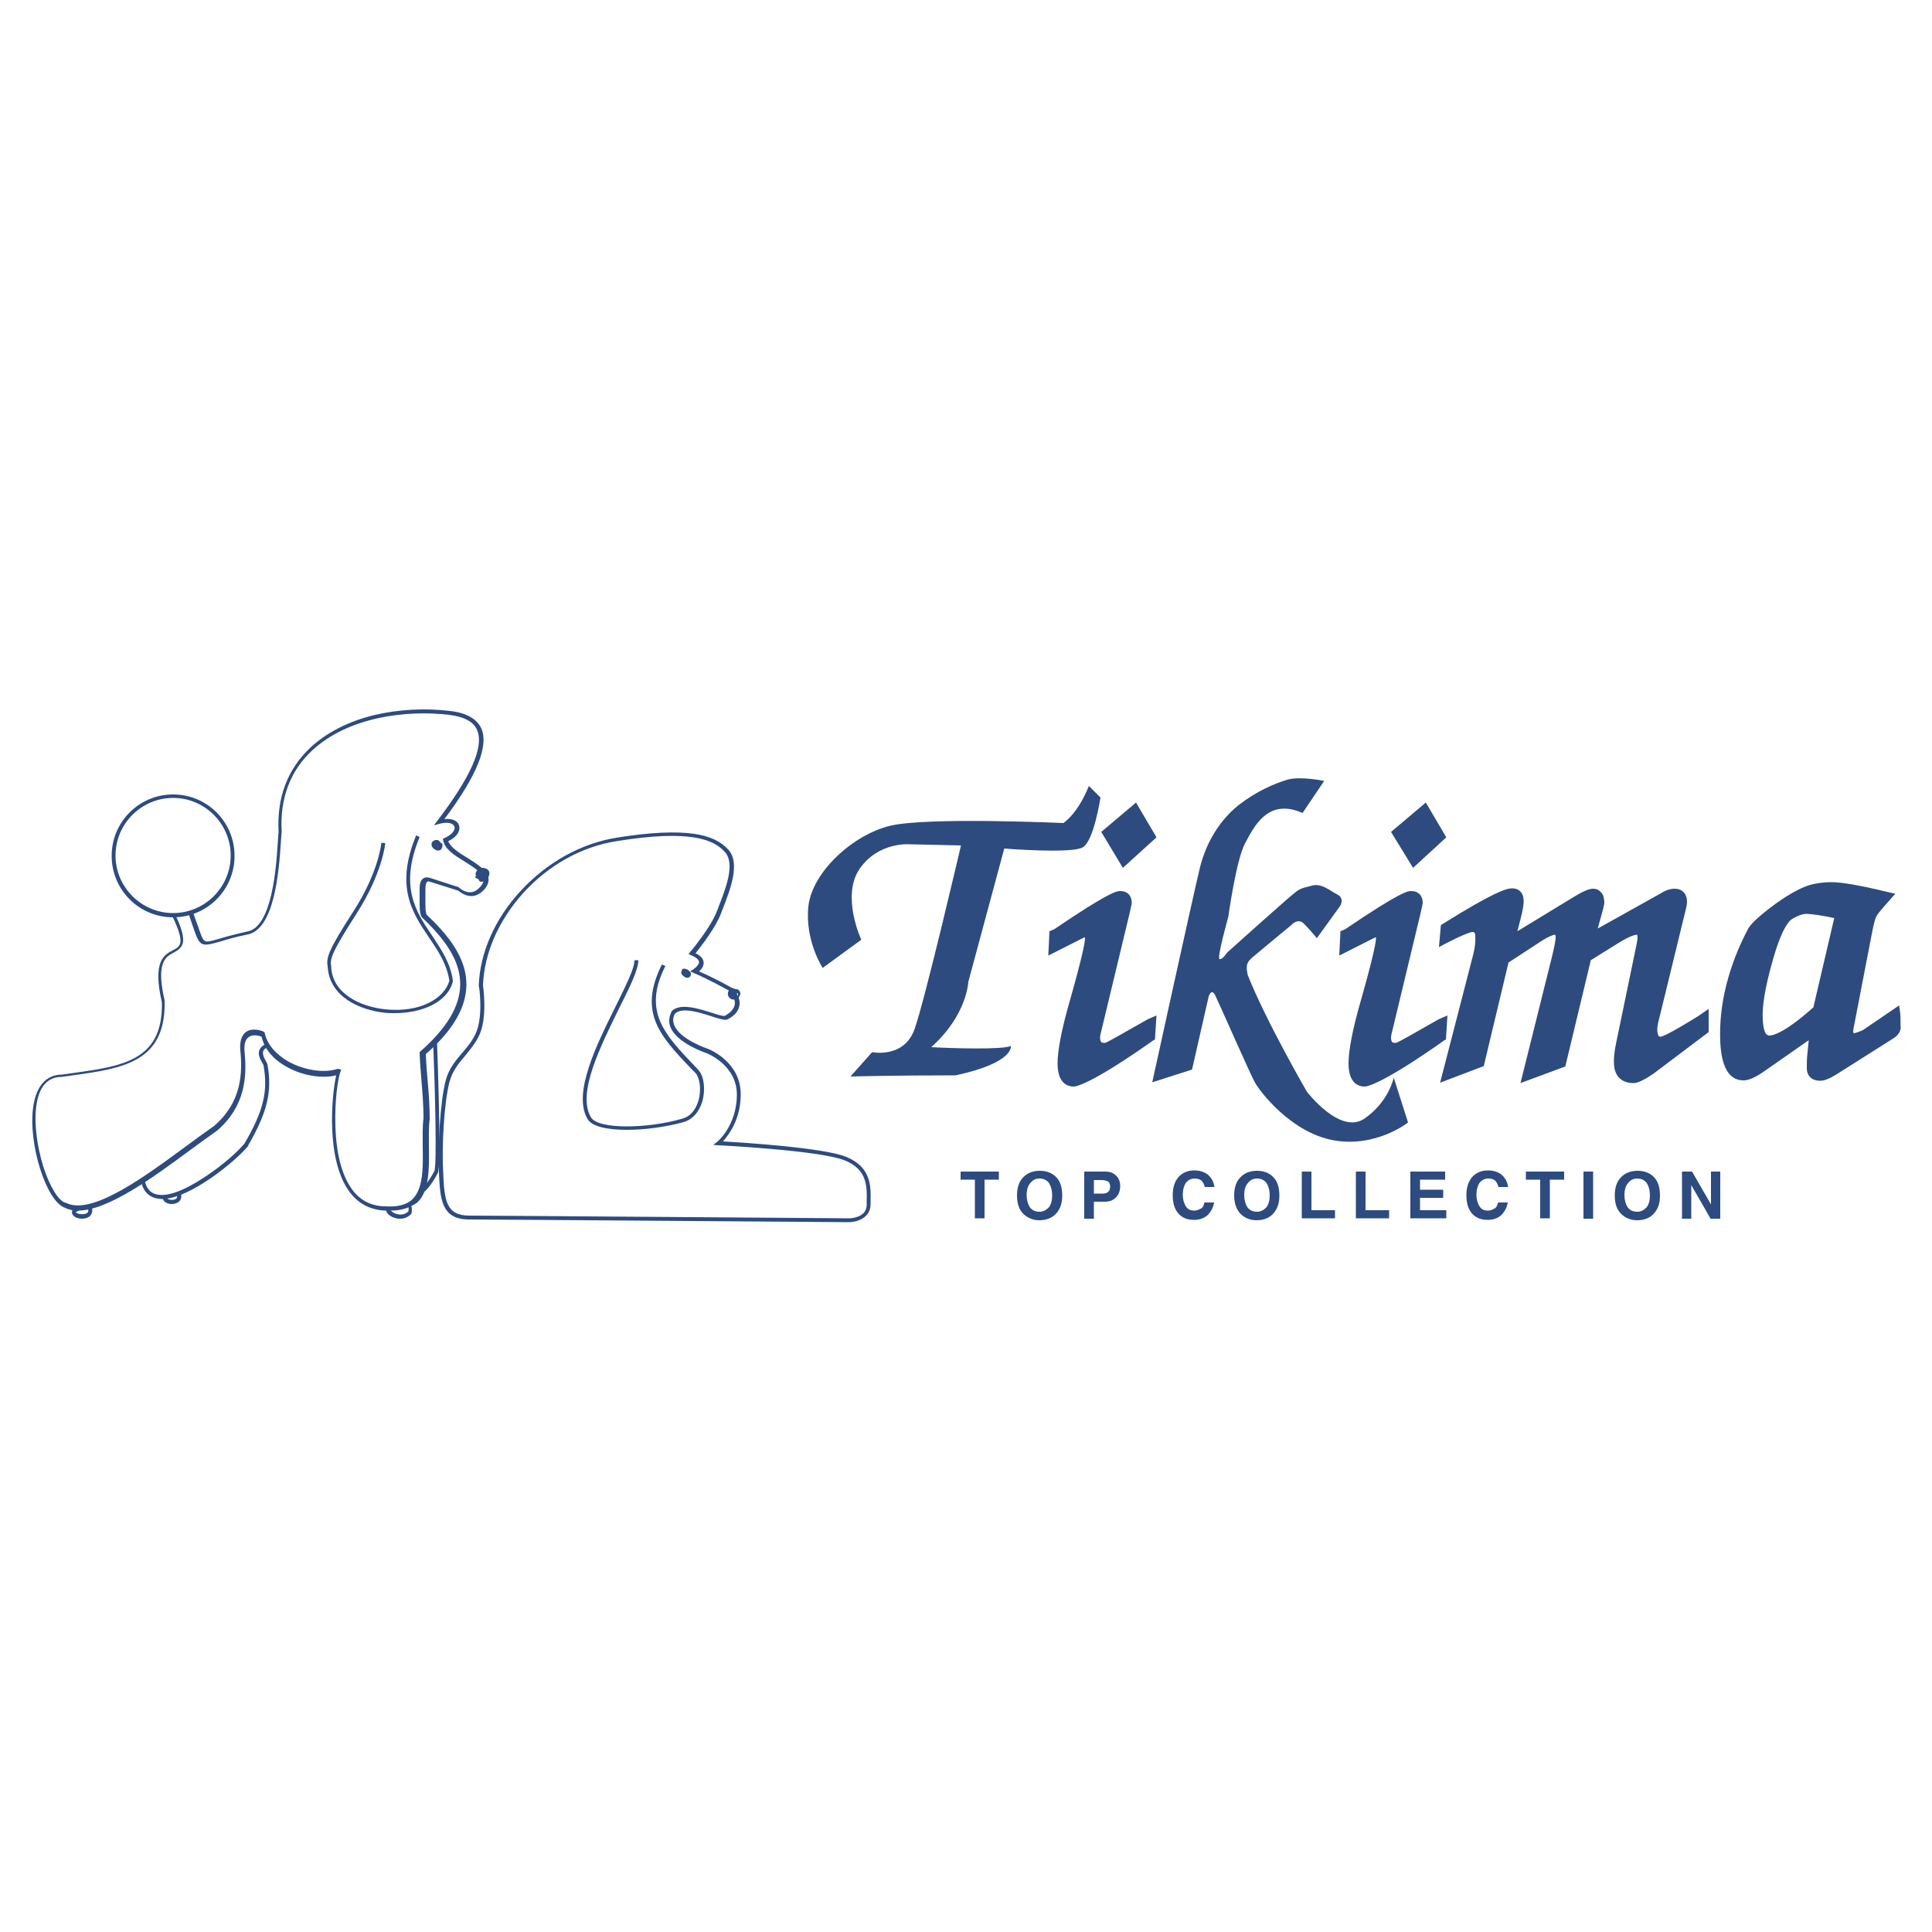 <svg xmlns="http://www.w3.org/2000/svg" xmlns:xlink="http://www.w3.org/1999/xlink" id="Layer_1" x="0px" y="0px" viewBox="0 0 500 500" style="enable-background:new 0 0 500 500;" xml:space="preserve"> <style type="text/css"> .st0{fill:#2D4B7F;} </style> <g> <g> <path class="st0" d="M439.6,262.9c-7.9,4.9-9.5,5.4-9.9,5.4c-0.2,0-0.7,0-0.8-1.7c0-0.4,0-1.3,0.5-3l6.8-27.9 c0.3-1.1,0.4-1.9,0.4-2.5c-0.1-2-1.3-3.2-3.2-3.2c0,0,0,0,0,0c-1.1,0-2.4,0.4-3.6,1.2l-16.3,9.1l0.9-3.3c0.8-2.7,0.8-3.3,0.8-3.6 c-0.1-1.2-0.3-2-0.9-2.5c-0.5-0.6-1.2-0.9-2-0.9c0,0,0,0,0,0c-0.7,0-1.8,0.2-4.8,2l-14.8,9l0.8-3.1c0.6-2.3,0.9-4,0.8-5.1 c-0.1-1.8-1.2-2.9-3-2.9c0,0,0,0,0,0c-1.4,0-4.8,1-17.9,9.2l-0.5,0.3l-0.5,5.7l2.1-1.1c5.1-2.6,6.3-2.8,6.6-2.8 c0.3,0,0.7,0,0.7,1.2c0.1,1.3-0.1,2.9-0.5,4.5l-8.6,33.3l11.3-4.3l6.4-26.8l6.9-4.5c3.5-2.4,4.8-2.7,5.2-2.7 c0,0.1,0.1,0.3,0.1,0.7c0,0.4-0.1,1.5-0.9,4.8l-8.2,32.9l11.6-4.3l6.6-27.5l6.9-4.3c2.9-1.8,4.4-2.3,5.1-2.3 c0,0.1,0.1,0.4,0.1,0.8c0,0.1,0,0.5-0.4,2.4l-5.1,24.6c-0.5,2.3-0.7,4.2-0.6,5.6c0.1,3.2,2,5,5,5c0,0,0,0,0,0 c0.8,0,2.1-0.3,5.3-2.5l14.2-10.7v-6L439.6,262.9z"></path> <path class="st0" d="M491.8,262.5l-0.3-2.3l-9.4,6.4c-1.6,0.7-2.2,0.8-2.4,0.8c0,0,0,0,0,0c0-0.1,0-0.2-0.1-0.4 c0-0.1,0-0.5,0.3-1.9l4.5-23.3c0.6-3.2,1-4.4,1.3-4.8l0,0c0.1-0.2,0.5-0.9,3.3-4l1.5-1.7l-2.2-0.5c-7-1.7-11.7-2.5-14.4-2.5 c0,0,0,0,0,0c-1.6,0-3.1,0.2-4.6,0.5c-2.4,0.5-5.6,2.1-9.8,5.1l0,0c-5.4,4-6.6,5.6-7.1,6.5c-2.4,4.5-4.3,9.3-5.6,14.4 c-1.3,5.1-1.8,10.1-1.6,14.8c0.3,6.6,2.3,10,6,10c0,0,0,0,0,0c1.3,0,3-0.7,5.3-2.3l11.6-8.1l-0.4,4c-0.1,1.1-0.1,2.3-0.1,3.4 c0.1,2,1.4,3.1,3.5,3.1c0,0,0,0,0,0c1,0,2.3-0.5,4.1-1.6l15-9.5c1.2-0.8,1.6-1.8,1.7-2.5C491.8,265.3,491.9,263.3,491.8,262.5z M474.7,237.6l-5.4,23.1c-7.2,6.4-10.3,7.3-11.4,7.3c0,0,0,0,0,0c-1.3,0-1.6-2.3-1.7-4.2c-0.2-3.3,0.6-8.2,2.4-14.6 c2.4-8.8,4.4-11,5.4-11.5l0,0c1.4-0.8,2.6-1.2,3.6-1.2c0,0,0,0,0,0C469.2,236.6,471.5,236.9,474.7,237.6z"></path> <path class="st0" d="M222.9,243.2l-10,7.3c0,0-4.6-7-3.7-15.9c1-9,11.6-18.6,21.2-20.9c9.6-2.3,44.8-0.7,44.8-0.7s3.7-2.3,6.6-9.6 c1.7,1.7,3,3,3,3s-1.7,11.3-4.6,12.9c-3,1.7-20.3,0.3-20.3,0.3l-9.3,34.5c0,0-0.3,8.6-9.6,16.9c5.3,0.3,18.3,0.7,20.6-0.3 c0,0,1,4.3-14.3,7.6c-16.6,0-27.2,0.3-27.2,0.3l5.6-6.3c0,0,8.3,1.7,11-6c2.7-7.6,12-47.5,12-47.5l-13.3-0.3c0,0-8-0.7-12.9,6.3 C217.6,231.9,222.9,243.2,222.9,243.2z"></path> <polygon class="st0" points="294,207.7 299.3,216.7 290.6,224.6 285,215.3 "></polygon> <g> <path class="st0" d="M355.9,242.6c0.1,0,0.1,0,0.2,0c0,0,0,0.1,0,0.2c0,1.1-0.7,4.8-3.9,16.1c-2.2,7.6-3.2,13-3.2,16.3 c0,5.2,2.6,6,4.2,6c0.8,0,5.2-1.1,20.5-11.9l0.5-0.3l0.4-6.2l-2.3,1c-6.3,3.6-10.7,6.1-11,6.1c-0.6,0-0.9-0.1-1-0.2 c-0.2-0.3-0.3-0.6-0.3-1c0-0.3,0-0.8,0.3-1.8l7.4-30.8c0.4-1.8,0.5-2.2,0.5-2.4c0-1.9-1.1-3.1-3-3.1c-0.8,0-2.5,0-17.1,9.9 l-1.2,0.5l-0.3,6.3"></path> </g> <g> <path class="st0" d="M280.6,242.6c0.1,0,0.1,0,0.2,0c0,0,0,0.1,0,0.2c0,1.1-0.7,4.8-3.9,16.1c-2.2,7.6-3.2,13-3.2,16.3 c0,5.2,2.6,6,4.2,6c0.8,0,5.2-1.1,20.5-11.9l0.5-0.3l0.4-6.2l-2.3,1c-6.3,3.6-10.7,6.1-11,6.1c-0.6,0-0.9-0.1-1-0.2 c-0.2-0.3-0.3-0.6-0.3-1c0-0.3,0-0.8,0.3-1.8l7.4-30.8c0.4-1.8,0.5-2.2,0.5-2.4c0-1.9-1.1-3.1-3-3.1c-0.8,0-2.5,0-17.1,9.9 l-1.2,0.5l-0.3,6.3"></path> </g> <polygon class="st0" points="369,207.7 374.3,216.7 365.7,224.6 360,215.3 "></polygon> <path class="st0" d="M337.1,210.4l5.6-8.3c0,0-6.3-1.3-9.6-0.3s-8,3-12.6,6.6c-4.6,3.7-8.3,9.3-10,16.3 c-1.7,7-12.3,55.4-12.3,55.4l10.3-3.3l4.3-18.9c0,0,0.7-2.3,1.7-0.3c1,2,9,20.3,10.3,22.6c1.3,2.3,9.3,12.9,20.3,14.9 c11,2,19.3-4.6,19.3-4.6l-3.7-11.6c0,0-1.3,6.3-7.6,10.6c-6.3,4.3-14.9-7-14.9-7s-10.6-18.3-15.3-30.2c-0.3-1.7-0.7-3,1.3-4.6 c2-1.7,10-8.3,10-8.3s1.7-2,3.3-0.3c1.7,1.7,3.3,3.7,3.3,3.7l6-8.3c0,0,1.3-2-0.7-3c-2-1-4-3-6.6-2.3c-2.7,0.7-3,0.7-4.6,2 c-1.7,1.3-17.3,15.3-17.3,15.3s-1.3,2-2,1.7c-0.7-0.3,2.3-11,2.3-11s2-14.6,4.3-18.9S328.1,206.4,337.1,210.4z"></path> </g> <g> <path class="st0" d="M113.1,269.6l0-0.2l-0.3-0.4l-0.7,0.7l0,0c0.5,12.3,1,32.1,0.3,33.4c-1.5,2.8-2.7,4.1-3.5,4.7l-0.6,1.4 c1.5-0.3,3.1-2.1,5-5.6C114.3,301.7,113.2,272.9,113.1,269.6z"></path> <path class="st0" d="M105.5,312c0.3,0.2,0.3,0.7,0.2,1.5c-1.2,1.2-2.8,0.8-3.3,0.6c-0.6-0.2-1.1-0.6-1.3-0.9 c0.3-0.1,0.7-0.3,1-0.4c0,0,0.1,0,0.1,0l-2.3-0.1l0,0.3c0,0.8,0.8,1.7,2,2.1c0.5,0.2,1,0.3,1.6,0.3c1,0,2-0.3,2.9-1.2l0.1-0.1 l0-0.1c0.2-1.1,0.1-1.9-0.4-2.4C105.9,311.7,105.6,312,105.5,312z"></path> <path class="st0" d="M45.8,309c0.1,0.5,0.1,0.8-0.1,1.1c-0.4,0.5-1.4,0.5-2,0.3c-0.1,0-0.3-0.1-0.5-0.3c0.5-0.3,1-0.6,1.4-0.8 c-1.1,0.2-2.5,0.4-2.5,0.4l0,0.3c0,0.6,0.5,1.1,1.2,1.4c0.3,0.1,0.7,0.2,1.1,0.2c0.7,0,1.5-0.2,2-0.7c0.3-0.3,0.8-1,0.3-2.2 C46.3,308.8,46,309,45.8,309z"></path> <path class="st0" d="M23.7,312.3l-1,0.2v0.1l0,0.1c0.3,0.7,0.1,1-0.1,1.2c-0.7,0.5-2.2,0.4-2.8,0c-0.1-0.1-0.2-0.2-0.2-0.2 c0.6-0.3,1.2-0.6,1.7-0.9l-0.9,0.2l-1.2-0.2c-0.1,0.1-0.2,0.1-0.3,0.2l-0.1,0.1l-0.1,0.2c-0.2,0.6,0,1.1,0.5,1.5 c0.5,0.4,1.3,0.6,2,0.6c0.7,0,1.5-0.2,2-0.6C23.6,314.3,24.2,313.6,23.7,312.3C23.7,312.3,23.7,312.3,23.7,312.3z"></path> <path class="st0" d="M69.2,275.4c-0.1-0.2-0.2-0.5-0.4-0.8c-0.4-0.7-0.9-1.7-0.7-2.5c0.1-0.4,0.5-0.8,1.1-1c0,0,0,0,0.1,0 l-0.4-0.9c0,0-0.1,0-0.1,0c-0.9,0.4-1.4,0.9-1.7,1.6c-0.4,1.2,0.3,2.5,0.8,3.3c0.1,0.2,0.3,0.5,0.3,0.6c1.2,6.7,0,11.8-4.9,20.2 c-1.6,2-5.7,5.7-10.3,8.7c-5.4,3.6-9.8,5.2-12.5,4.5c-1.7-0.4-2.7-1.7-3.1-3.8l0-0.1l0-0.1l-0.9,0.6c0.5,2.4,1.8,3.9,3.8,4.4 c0.5,0.1,1,0.2,1.6,0.2c7.3,0,19.3-10,22.3-13.7l0-0.1C69.2,287.8,70.5,282.5,69.2,275.4L69.2,275.4z"></path> <path class="st0" d="M101.1,313.3c-0.4,0-0.8,0-1.2,0c-3.9-0.1-7.1-1.7-9.4-4.8c-6.2-8.3-4.7-24.8-3.5-30.2 c-3.7,0.9-8.7,0.1-12.8-2.2c-3.5-1.9-5.8-4.7-6.5-7.8c-0.5-0.2-2.1-0.7-3.2,0c-1,0.6-1.4,1.9-1.2,4c0.6,6.1,0.3,13.9-7.1,20.3l0,0 c-2,1.4-4.5,3.2-7.2,5.2c-9.1,6.7-21,15.5-28.8,15.5c-1.2,0-2.4-0.2-3.3-0.7c-4.9-1.5-9.7-16.7-8.3-26.2c0.8-5.4,3.4-8.3,7.5-8.3 c0.9-0.1,1.9-0.3,2.8-0.4c13-1.8,23.3-3.3,23-18.3c-2.5-10.7,0.6-12.3,2.9-13.5c1.9-1,3.2-1.7-0.2-8.8l-0.3-0.6l3,0l2.5-0.8 l0.1,0.2c0.5,1.5,0.9,2.7,1.3,3.7c0.8,2.3,1.2,3.6,1.8,3.9c0.6,0.4,1.8,0,3.9-0.6c1.6-0.5,3.9-1.1,7-1.8c6.5-1,7.6-16.6,8-23.2 c0.1-1.1,0.1-1.9,0.2-2.5c-0.5-9,2.3-16.3,8.2-21.9c4.2-3.9,10-6.9,16.8-8.5c6.1-1.4,12.8-1.8,19.4-1c4.3,0.5,7,2.1,8.1,4.6 c1.9,4.5-1.2,12.2-9.6,23.4c2.3-0.3,3.5,0.6,3.8,1.6c0.4,1.2-0.3,2.9-2.8,4.1c0.6,1.6,2.9,3.1,5.1,4.4c2.5,1.6,4.9,3.1,5.3,5.1 c0.2,0.9-0.2,1.9-0.9,2.8c-1,1.2-2.1,1.8-3.3,1.9c-1.8,0.1-3.2-1.1-3.6-1.4l-7.3-2.3c0,0-0.4-0.2-0.7,0c-0.2,0.1-0.5,0.5-0.5,1.9 c0,0.7,0,1.4,0,2c0,2-0.1,4.5,0.5,4.8l0.1,0.1c6.9,6.5,10.1,12.2,10,18c-0.1,5.8-3.5,11.7-10.5,17.8c0.1,2.6,0.3,4.9,0.5,7.2 c0.3,3.3,0.5,6.5,0.5,9.5l0,0.1c-0.3,2.3-0.2,4.9-0.2,7.4c0.1,5.5,0.1,11.3-3,14.2C106,312.6,103.9,313.3,101.1,313.3z M88.3,276.8l-0.3,0.9c-0.6,1.9-1.4,7.3-1.2,13.5c0.1,5.1,1,12.1,4.3,16.6c2.1,2.9,5.1,4.4,8.7,4.4c3.1,0.2,5.4-0.4,6.9-1.8 c2.8-2.7,2.8-7.9,2.7-13.5c0-2.5-0.1-5.1,0.2-7.5c0-2.9-0.2-5.9-0.5-9.4c-0.2-2.4-0.4-4.8-0.5-7.5l0-0.2l0.2-0.2 c6.8-6,10.2-11.6,10.3-17.2c0.1-5.5-3-10.9-9.6-17.2c-1-0.7-0.9-2.8-0.9-5.7c0-0.7,0-1.3,0-2c0-1.4,0.3-2.3,1-2.7 c0.6-0.4,1.3-0.2,1.7-0.1l7.4,2.4l0.1,0.1c0,0,1.3,1.3,3,1.2c0.9,0,1.8-0.6,2.6-1.5c0.6-0.7,0.8-1.4,0.7-2c-0.3-1.6-2.6-3-4.8-4.4 c-2.6-1.6-5.2-3.2-5.6-5.5l-0.1-0.4l0.4-0.2c2.1-0.9,2.9-2.2,2.6-3c-0.3-0.8-1.6-1.3-3.9-0.7l-1.4,0.4l0.9-1.2 c8.6-11.3,12.1-19.1,10.3-23.4c-0.9-2.2-3.3-3.5-7.3-4c-11-1.3-26,0.5-35.4,9.2c-5.7,5.3-8.4,12.4-7.9,21.1l0,0l0,0 c-0.1,0.6-0.1,1.4-0.2,2.5c-0.5,7.5-1.6,23-8.9,24.1c-3,0.6-5.3,1.3-6.9,1.8c-5,1.4-5.2,1.3-7-4c-0.3-0.9-0.7-2-1.1-3.3l-3.3,0.6 c3.2,6.9,1.9,8.2-0.5,9.5c-2.1,1.1-4.7,2.5-2.4,12.4l0,0.1c0.4,15.9-10.8,17.5-23.8,19.3c-0.9,0.1-1.9,0.3-2.8,0.4l-0.1,0 c-2.5,0-5.7,1.3-6.5,7.5c-0.6,4.3,0.1,10.2,1.8,15.7c1.7,5.2,3.9,8.9,5.8,9.4l0.1,0c6.7,3.4,20.8-7.1,31.1-14.7 c2.7-2,5.2-3.8,7.2-5.2c7.1-6.1,7.4-13.6,6.8-19.5c-0.3-3.3,0.9-4.6,1.9-5.1c1.7-0.8,3.9,0,4.3,0.3l0.1,0.1l0,0.1 c0.6,2.9,2.8,5.5,6.1,7.4c4.1,2.3,9.4,3.1,12.8,1.9L88.3,276.8z"></path> <path class="st0" d="M102.2,262.2c-0.9,0-1.8,0-2.6-0.1c-6.6-0.7-14.4-4.2-14.8-12c-0.4-2.2,0.1-4.1,6.7-14.3 c6.5-10.1,7.2-17.6,7.2-17.7l1,0.1c0,0.3-0.8,7.9-7.4,18.2c-6.7,10.4-6.9,11.9-6.6,13.6l0,0.1c0.3,7.2,7.7,10.4,13.9,11.1 c9.4,1,15.5-3,16.7-7.4c-0.7-4.4-2.9-7.7-5.3-11.2c-4.3-6.4-8.8-13.1-3.3-26.4l0.9,0.4c-5.3,12.9-1,19.3,3.2,25.5 c2.3,3.5,4.8,7.1,5.4,11.7l0,0.1l0,0.1C115.8,259.5,109,262.2,102.2,262.2z"></path> <path class="st0" d="M112.6,217.9c-0.1,0.1-0.1,0.3-0.2,0.4c0,0.1-0.1,0.2-0.1,0.4c0,0.1,0,0.2,0,0.3c0,0.1,0.1,0.2,0.1,0.3 c0.1,0.2,0.3,0.3,0.5,0.4c0.1,0,0.2,0,0.3,0c0.1,0,0.2,0,0.3,0c0.1,0,0.2-0.1,0.2-0.1c0.1,0,0.1-0.1,0.2-0.2 c0.1-0.1,0.2-0.3,0.3-0.5c0-0.1,0-0.1,0-0.2c0-0.1,0-0.1,0-0.2c0-0.1-0.1-0.2-0.1-0.3c-0.1-0.1-0.1-0.2-0.2-0.3 c-0.1-0.1-0.1-0.1-0.2-0.2c-0.1-0.1-0.2-0.1-0.2-0.2c0,0,0,0,0,0c-0.1-0.1-0.2-0.1-0.3-0.1c0,0-0.1,0-0.1,0c-0.1,0-0.2,0-0.3,0 c-0.2,0-0.4,0.1-0.6,0.2c-0.1,0.1-0.3,0.2-0.4,0.4c-0.1,0.1-0.1,0.2-0.1,0.4c0,0.1,0,0.2,0,0.3c0,0,0,0.1,0,0.1 c0,0.1,0.1,0.2,0.1,0.3c0.1,0.1,0.2,0.3,0.3,0.4c0.1,0.1,0.2,0.2,0.4,0.3c0.1,0.1,0.2,0.1,0.3,0.2c0.1,0,0.2,0.1,0.3,0.1 c0.1,0,0.2,0,0.3,0c0.2,0,0.4,0,0.5-0.1c0.2-0.1,0.3-0.2,0.4-0.4c0.1-0.2,0.1-0.4,0.2-0.6c0-0.1,0-0.2,0-0.3c0-0.1,0-0.3-0.1-0.4 c-0.1-0.1-0.2-0.2-0.4-0.1c-0.1,0-0.3,0-0.4,0.1c-0.1,0.1-0.2,0.2-0.1,0.4c0,0.1,0,0.2,0,0.4c0,0,0-0.1,0-0.1c0,0.1,0,0.2-0.1,0.2 c0,0,0-0.1,0.1-0.1c0,0,0,0.1-0.1,0.1c0,0,0.1-0.1,0.1-0.1c0,0,0,0.1-0.1,0.1c0,0,0.1-0.1,0.1-0.1c0,0-0.1,0-0.1,0.1 c0,0,0.1,0,0.1-0.1c0,0-0.1,0-0.1,0c0,0,0.1,0,0.1,0c-0.1,0-0.1,0-0.2,0c0,0,0.1,0,0.1,0c-0.1,0-0.2,0-0.2-0.1c0,0,0.1,0,0.1,0.1 c-0.1-0.1-0.2-0.1-0.3-0.2c0,0,0.1,0.1,0.1,0.1c-0.1-0.1-0.2-0.2-0.3-0.3c0,0,0.1,0.1,0.1,0.1c-0.1-0.1-0.1-0.2-0.2-0.3 c0,0,0,0.1,0.1,0.1c0-0.1,0-0.1-0.1-0.2c0,0,0,0.1,0,0.1c0,0,0-0.1,0-0.1c0,0,0,0.1,0,0.1c0,0,0-0.1,0-0.1c0,0,0,0.1-0.1,0.1 c0,0,0-0.1,0-0.1c0,0-0.1,0.1-0.1,0.1c0,0,0-0.1,0.1-0.1c0,0-0.1,0.1-0.1,0.1c0,0,0.1-0.1,0.1-0.1c0,0-0.1,0-0.1,0.1 c0.1,0,0.2-0.1,0.3-0.1c0,0-0.1,0-0.1,0c0.2,0,0.3,0,0.5,0c-0.1,0-0.2,0-0.3-0.1c0.1,0,0.1,0.1,0.2,0.1c0,0-0.1-0.1-0.1-0.1 c0.1,0.1,0.2,0.2,0.3,0.3c0,0-0.1-0.1-0.1-0.1c0,0.1,0.1,0.1,0.1,0.2c0,0,0-0.1-0.1-0.1c0,0,0,0.1,0,0.1c0,0,0-0.1,0-0.1 c0,0,0,0.1,0,0.1c0,0,0-0.1,0-0.1c0,0,0,0.1,0,0.1c0,0,0-0.1,0.1-0.1c0,0,0,0.1-0.1,0.1c0,0,0.1-0.1,0.1-0.1c0,0-0.1,0.1-0.1,0.1 c0,0,0.1-0.1,0.1-0.1c0,0-0.1,0.1-0.1,0.1c0,0,0.1,0,0.1-0.1c0,0-0.1,0-0.1,0c0,0,0.1,0,0.1,0c0,0-0.1,0-0.1,0c0,0,0.1,0,0.1,0 c0,0-0.1,0-0.1,0c0,0,0.1,0,0.1,0.1c0,0-0.1,0-0.1,0c0,0,0.1,0.1,0.1,0.1c0,0,0,0-0.1-0.1c0,0,0.1,0.1,0.1,0.1c0,0,0,0,0-0.1 c0,0,0,0.1,0.1,0.1c0,0,0-0.1,0-0.1c0,0,0,0.1,0,0.1c0-0.1,0-0.1,0-0.2c0,0,0,0.1,0,0.1c0-0.1,0.1-0.3,0.1-0.4c0,0,0,0.1-0.1,0.1 c0,0,0-0.1,0-0.1c0-0.1,0.1-0.1,0.1-0.2c0-0.1,0-0.1,0-0.2c0-0.1-0.1-0.2-0.2-0.3c-0.1-0.1-0.3-0.1-0.4-0.1 C112.8,217.7,112.7,217.8,112.6,217.9L112.6,217.9z"></path> <path class="st0" d="M123.7,225c-0.4,0.4-0.7,0.9-0.6,1.4c0.1,0.5,0.5,0.8,0.9,1c0.5,0.2,1,0.3,1.5,0.2c0.3-0.1,0.5-0.2,0.7-0.4 c0.2-0.2,0.3-0.4,0.4-0.7c0.1-0.4,0.1-0.8-0.1-1.1c-0.2-0.3-0.4-0.5-0.7-0.6c-0.3-0.1-0.6-0.2-0.9-0.2c-0.3,0-0.6,0-0.8,0.2 c-0.3,0.2-0.5,0.6-0.4,0.9c0.1,0.4,0.4,0.7,0.6,0.9c0.1,0.1,0.2,0.2,0.4,0.3c0-0.3-0.1-0.5-0.1-0.8c-0.1,0.1,0.1-0.1,0,0 c0,0,0,0,0,0c0,0,0,0,0,0c0,0,0,0,0.1,0c0,0-0.1,0-0.1,0c0,0-0.1,0-0.1,0c0.1,0,0.1,0,0,0c0,0,0,0-0.1,0c-0.1,0-0.1,0,0,0 c0,0-0.1,0-0.1,0c-0.1,0,0.1,0,0,0c0,0,0,0-0.1,0c0,0-0.1,0-0.1,0c0,0,0.1,0.1,0,0c0,0,0-0.1,0-0.1c0,0,0.1,0.1,0,0 c-0.1-0.2-0.4-0.3-0.6-0.2c-0.2,0.1-0.4,0.3-0.3,0.6c0.2,0.8,1,1.3,1.8,1.3c-0.1-0.2-0.3-0.5-0.4-0.7c0,0,0.1-0.1,0.1-0.1 c0,0,0,0,0,0c0.1-0.1,0.1,0,0,0c0.1,0,0.1,0,0,0c0.1,0,0.1,0,0,0c-0.1,0,0.1,0.1,0,0c-0.1,0,0.1,0.1,0,0c0,0,0,0,0,0.1 c0,0,0,0,0,0c0,0,0,0.1,0,0c0,0.1,0,0.1,0,0.1c-0.2,0.1-0.5,0.3-0.7,0.4c0.4,0.2,0.9,0.3,1.3,0.2c0.4-0.1,0.7-0.4,0.8-0.7 c0.3-0.6,0.3-1.5-0.2-1.9c-0.4-0.3-0.9-0.4-1.4-0.3c-0.3,0.1-0.4,0.4-0.3,0.6c0.1,0.3,0.3,0.4,0.6,0.3c0,0,0.1,0,0.1,0 c0,0-0.1,0-0.1,0c0,0,0,0,0.1,0c0.1,0,0.1,0,0.2,0c-0.2,0-0.1,0,0,0c0,0,0.1,0,0.1,0c0.1,0-0.1-0.1,0,0c0,0,0.1,0,0.1,0 c0,0,0,0,0,0c0.1,0-0.1-0.1-0.1,0c0,0,0,0,0.1,0.1c0,0,0,0,0,0.1c-0.1-0.1,0-0.1,0,0c0,0,0,0,0,0.1c0,0.1-0.1-0.1,0,0 c0,0.1,0,0.1,0,0.2c0,0.1,0-0.1,0,0c0,0,0,0.1,0,0.1c0,0,0,0.1,0,0.1c0,0.1,0,0.2,0,0c0,0.1,0,0.1,0,0.2c0,0,0,0.1,0,0.1 c0,0,0,0,0,0c0,0.1,0.1-0.1,0-0.1c0,0.1-0.1,0.1-0.1,0.1c0,0,0,0,0,0.1c0.1-0.2,0-0.1,0,0c0,0,0,0-0.1,0.1c0,0,0,0,0,0 c-0.1,0.1,0.1-0.1,0.1,0c-0.1,0-0.1,0.1-0.2,0.1c-0.1,0,0.1,0,0.1,0c0,0,0,0-0.1,0c0,0-0.1,0-0.1,0c-0.1,0,0.2,0,0,0 c0,0-0.1,0-0.1,0c0,0,0,0-0.1,0c-0.1,0,0.1,0,0.1,0c0,0-0.1,0-0.1,0c0,0-0.1,0-0.1,0c0,0-0.1-0.1,0,0c0,0-0.1,0-0.1,0 c-0.2-0.1-0.3-0.1-0.5,0c-0.1,0.1-0.3,0.3-0.2,0.4c0,0.4,0.3,0.7,0.6,0.8c0.1,0,0.3,0,0.5,0c0.2-0.1,0.3-0.2,0.4-0.3 c0.2-0.3-0.1-0.8-0.4-0.7c0,0-0.1,0-0.1,0c0,0,0,0-0.1,0c0,0,0,0,0,0c0,0-0.2,0-0.2,0c0,0-0.1,0-0.1,0c0.1,0,0,0,0,0 c0,0-0.1,0-0.1-0.1c0,0-0.1-0.1-0.1-0.1c0,0,0,0,0,0c0,0,0,0-0.1,0c0,0,0,0-0.1-0.1c0,0,0,0-0.1-0.1c-0.1-0.1,0,0.1,0,0 c0-0.1-0.1-0.1-0.1-0.2c0-0.1,0,0.1,0,0c0,0,0-0.1,0-0.1c-0.3,0.1-0.6,0.3-0.9,0.4c0.4,0.7,1.4,0.8,2,0.3c0.1-0.1,0.2-0.3,0.1-0.4 c0-0.2-0.1-0.3-0.2-0.4c0,0,0,0-0.1-0.1c0.1,0.1,0,0,0,0c0,0-0.1-0.1-0.1-0.1c-0.1-0.1-0.1-0.1-0.2-0.2c0,0-0.1-0.1-0.1-0.1 c0,0-0.1-0.1,0,0c0-0.1-0.1-0.1-0.1-0.2c0,0,0-0.1,0,0c0,0,0,0,0-0.1c0-0.1,0-0.1,0,0.1c0,0,0,0,0-0.1c0-0.1,0,0.2,0,0.1 c0,0,0-0.1,0,0c0,0.1,0,0,0,0c0-0.1-0.1,0.1,0,0c0,0,0,0,0,0c0,0-0.1,0.1,0,0c0,0,0,0,0.1,0c0.1,0-0.1,0-0.1,0c0,0,0.1,0,0.1,0 c0,0,0,0,0.1,0c0.1,0-0.2,0-0.1,0c0,0,0,0,0,0c0.1,0,0.2,0,0.3,0c0.1,0-0.2,0-0.1,0c0,0,0.1,0,0.1,0c0.1,0,0.1,0,0.2,0 c0,0,0.1,0,0.1,0c0,0,0,0,0,0c0.1,0-0.1,0-0.1,0c0.1,0,0.1,0.1,0.2,0.1c0,0,0.1,0.1,0.1,0.1c0.1,0-0.1-0.1-0.1,0c0,0,0,0,0,0 c0,0,0,0,0.1,0.1c0,0,0,0,0.1,0.1c0.1,0.1-0.1-0.1,0,0c0,0,0.1,0.1,0.1,0.1c-0.1-0.1,0-0.1,0,0c0,0,0,0,0,0.1c0,0.1,0,0.1,0,0 c0,0,0,0.1,0,0.1c0,0,0,0.1,0,0.1c0,0.1,0-0.1,0,0c0,0.1,0,0.1-0.1,0.2c0,0,0,0,0,0.1c0,0.1,0.1-0.1,0,0c0,0,0,0.1,0,0.1 c0,0,0.1-0.1,0,0c0,0-0.1,0.1-0.1,0.1c0,0,0,0-0.1,0c0.1-0.1,0,0,0,0c0,0-0.1,0-0.1,0.1c0,0,0,0-0.1,0c0.1-0.1,0.1,0,0,0 c0,0-0.1,0-0.1,0c0,0,0,0,0,0c-0.1,0,0.1,0,0,0c-0.1,0-0.2,0-0.3,0c-0.1,0,0.1,0,0,0c-0.1,0-0.1,0-0.2,0c0,0-0.1,0-0.1,0 c0,0-0.1-0.1,0,0c0,0-0.1,0-0.1,0c-0.1,0-0.2-0.1-0.2-0.1c0.1,0.1,0.1,0.1,0,0c0,0,0,0-0.1-0.1c0,0-0.1-0.1-0.1-0.1c0,0,0-0.1,0,0 c0,0,0,0,0-0.1c0,0,0-0.1-0.1-0.1c0.1,0.1,0,0.1,0,0.1c0,0,0,0,0-0.1c0,0,0,0,0-0.1c0-0.1,0,0.1,0,0c0,0,0-0.1,0-0.1 c0-0.1,0,0.1,0,0.1c0,0,0-0.1,0-0.1c0,0,0,0,0-0.1c0-0.1-0.1,0.1,0,0c0,0,0-0.1,0.1-0.1c0.1-0.1-0.1,0.1,0,0c0,0,0-0.1,0.1-0.1 c0,0,0.1-0.1,0.2-0.1c0.2-0.2,0.2-0.5,0-0.7C124.2,224.8,123.9,224.8,123.7,225L123.7,225z"></path> <path class="st0" d="M219.7,316.3c-0.9,0-91.7-0.7-98.3-0.7c-7.2,0-7.5-5.3-7.8-12.1c-0.3-6.8,0.3-18.2,1.7-23.7 c0.8-3.2,2.6-5.3,4.3-7.3c1.2-1.4,2.5-2.9,3.4-4.8c2.2-4.4,1-12.6,0.9-12.6l0,0l0,0c0.3-8.6,4.2-17.4,11-24.7 c6.8-7.3,15.5-12.1,24.6-13.6c8.7-1.4,15.3-1.7,20.2-1c4,0.6,6.8,1.9,8.8,4.1c3.2,3.5,0.4,10.5-1.4,15.2c-0.2,0.5-0.4,0.9-0.5,1.3 c-1.4,3.7-5.3,8.7-6.6,10.3c1.3,0.6,2,1.4,2.1,2.3c0.1,1-0.6,1.9-1.2,2.4c1.4,0.6,4.7,2.1,8.6,4.3l0.1,0l0.1,0.1 c1.4,1.7,2,3.2,1.6,4.7c-0.5,2.3-3.1,3.3-3.2,3.4l-0.1,0c-0.8,0.1-2.1-0.3-3.9-0.9c-3.2-1-7.5-2.4-9.4-0.7c-0.6,1-0.6,2-0.2,3 c1.4,3.7,8.6,6.1,8.6,6.1c0.1,0,8.6,3.2,8.6,11.8c0,6.5-3.1,10.5-4.6,12.2c5.2,0.3,26,1.6,31.9,4c6.4,2.6,6.4,7.5,6.3,11.4 c0,0.3,0,0.7,0,1C225.2,315.3,221.6,316.3,219.7,316.3z M125,255c0.1,0.8,1.2,8.6-1.1,13.2c-1,2-2.3,3.5-3.5,5 c-1.7,2-3.3,3.9-4.1,6.9c-1.4,5.5-2,16.7-1.6,23.4c0.3,7.3,0.8,11.1,6.8,11.1c6.6,0,97.4,0.7,98.3,0.7c0.2,0,4.5-0.1,4.5-3.5 c0-0.3,0-0.7,0-1c0.1-3.8,0.1-8.2-5.7-10.5c-6.5-2.6-32.4-3.9-32.7-3.9l-1.3-0.1l1-0.8c0.1,0,5.1-4.3,5.1-12.2 c0-7.8-7.9-10.8-8-10.8c-0.3-0.1-7.6-2.6-9.2-6.7c-0.5-1.3-0.4-2.6,0.3-4l0-0.1l0,0c2.2-2.2,6.9-0.7,10.4,0.4 c1.5,0.5,2.8,0.9,3.4,0.8c0.3-0.2,2.1-1.1,2.5-2.7c0.3-1.1-0.2-2.4-1.4-3.8c-5.2-2.9-9.1-4.6-9.2-4.6l-0.9-0.4l0.8-0.5 c0.4-0.3,1.6-1.2,1.5-2c-0.1-0.6-0.8-1.2-2.1-1.7l-0.6-0.3l0.4-0.5c0.1-0.1,5.3-6.3,6.9-10.5c0.2-0.4,0.3-0.8,0.5-1.3 c1.7-4.4,4.4-11,1.6-14.1c-2.7-3-8.4-6-28.1-2.8c-8.9,1.4-17.4,6.1-24,13.3C129.1,238.1,125.3,246.6,125,255z"></path> <path class="st0" d="M178.1,251.4c-0.2-0.1-0.4-0.3-0.6-0.4c-0.2-0.1-0.3-0.2-0.5-0.1c-0.2,0-0.4,0.1-0.5,0.2 c-0.1,0.2-0.2,0.3-0.2,0.5c0,0.2,0,0.3,0.1,0.5c0.1,0.2,0.3,0.4,0.5,0.5c0.2,0.2,0.4,0.4,0.7,0.4c0.3,0.1,0.6,0,0.8-0.1 c0.1-0.1,0.2-0.2,0.3-0.3c0.1-0.2,0.1-0.4,0.1-0.6c0-0.3-0.2-0.5-0.4-0.7c-0.4-0.4-0.9-0.6-1.4-0.6c-0.1,0-0.3,0-0.4,0.1 c-0.1,0.1-0.2,0.2-0.1,0.4c0,0.3,0.2,0.5,0.5,0.5c0.1,0,0.2,0,0.3,0c0,0-0.1,0-0.1,0c0.1,0,0.2,0,0.3,0.1c0,0-0.1,0-0.1-0.1 c0.1,0,0.2,0.1,0.3,0.2c0,0-0.1-0.1-0.1-0.1c0.1,0.1,0.2,0.1,0.2,0.2c0,0-0.1-0.1-0.1-0.1c0.1,0.1,0.1,0.2,0.2,0.3 c0,0,0-0.1-0.1-0.1c0,0,0,0.1,0,0.1c0,0,0-0.1,0-0.1c0,0,0,0.1,0,0.1c0,0,0-0.1,0-0.1c0,0,0,0.1,0,0.1c0,0,0-0.1,0.1-0.1 c0,0,0,0.1,0,0.1c0,0,0.1-0.1,0.1-0.1c0,0,0,0.1-0.1,0.1c0,0,0.1-0.1,0.1-0.1c0,0-0.1,0-0.1,0.1c0,0,0.1,0,0.1-0.1 c0,0-0.1,0-0.1,0c0,0,0.1,0,0.1,0c-0.1,0-0.1,0-0.2,0c0,0,0.1,0,0.1,0c-0.1,0-0.1,0-0.2-0.1c0,0,0.1,0,0.1,0.1 c-0.1,0-0.2-0.1-0.3-0.2c0,0,0.1,0.1,0.1,0.1c-0.1-0.1-0.3-0.2-0.4-0.4c0,0,0.1,0.1,0.1,0.1c0,0-0.1-0.1-0.1-0.1 c0,0,0,0.1,0.1,0.1c0,0,0-0.1,0-0.1c0,0,0,0.1,0,0.1c0,0,0-0.1,0-0.1c0,0,0,0.1,0,0.1c0,0,0-0.1,0-0.1c0,0,0,0.1-0.1,0.1 c0,0,0,0,0-0.1c0,0-0.1,0.1-0.1,0.1c0,0,0,0,0-0.1c0,0-0.1,0.1-0.1,0.1c0,0,0,0,0,0c0,0-0.1,0-0.1,0.1c0,0,0,0,0,0 c0,0-0.1,0-0.1,0c0,0,0,0,0.1,0c0,0-0.1,0-0.1,0c0,0,0.1,0,0.1,0c0,0-0.1,0-0.1-0.1c0.1,0.1,0.2,0.1,0.4,0.2 c0.1,0.1,0.3,0.1,0.4,0.2c0.2,0.1,0.6,0.1,0.7-0.2C178.4,251.8,178.3,251.5,178.1,251.4L178.1,251.4z"></path> <path class="st0" d="M190.7,256.2c-0.3-0.2-0.7-0.4-1.1-0.4c-0.4,0-0.8,0.2-1,0.6c-0.2,0.3-0.3,0.7-0.2,1.1 c0.1,0.4,0.3,0.7,0.6,0.9c0.6,0.5,1.5,0.3,2.1-0.2c0.3-0.3,0.5-0.7,0.5-1.1c0-0.4-0.3-0.8-0.6-1c-0.4-0.2-0.9-0.2-1.2,0.1 c-0.4,0.3-0.6,0.7-0.6,1.2c0,0.3,0.3,0.5,0.6,0.5c0.1,0,0.3-0.1,0.4-0.1c0.3-0.1,0.4-0.4,0.3-0.6c-0.1-0.3-0.3-0.4-0.6-0.3 c-0.1,0-0.3,0.1-0.4,0.1c0.2,0.2,0.4,0.3,0.6,0.5c0-0.1,0-0.1,0,0c0,0,0,0,0-0.1c0,0,0-0.1,0-0.1c0-0.1,0,0,0,0 c0,0,0.1-0.1,0.1-0.1c0.1-0.1-0.1,0.1,0,0c0,0,0,0,0.1-0.1c0.1-0.1-0.1,0,0,0c0,0,0,0,0.1,0c0,0,0.1,0,0.1,0c0,0,0,0-0.1,0 c0,0,0,0,0.1,0c0,0,0.1,0,0.1,0c0,0,0,0-0.1,0c0,0,0,0,0.1,0c0,0,0.1,0,0.1,0c-0.1,0-0.1,0,0,0c0,0,0,0,0,0c0,0,0.1,0,0.1,0 c-0.1,0-0.1,0,0,0c0,0,0,0,0.1,0c0.1,0-0.1-0.1,0,0c0,0,0,0,0.1,0.1c0.1,0.1,0-0.1,0,0c0,0,0,0,0,0.1c0,0.1,0-0.1,0,0 c0,0.1,0,0,0,0c0,0,0,0.1,0,0.1c0,0,0,0,0-0.1c0,0,0,0,0,0.1c0,0,0,0.1,0,0.1c0,0,0,0,0,0c0,0,0,0,0,0.1c0,0,0,0.1,0,0.1 c0,0-0.1,0.1,0,0c0.1-0.1,0,0-0.1,0.1c0,0-0.1,0.1-0.1,0.1c0.1,0,0.1,0,0,0c0,0-0.1,0-0.1,0.1c0,0,0,0-0.1,0c0,0,0,0,0,0 c0,0,0,0,0,0c0,0-0.1,0-0.2,0.1c0,0-0.1,0-0.1,0c0,0,0.1,0,0,0c0,0-0.2,0-0.2,0c0,0,0,0,0.1,0c0,0,0,0-0.1,0c0,0,0,0-0.1,0 c0,0-0.1,0-0.1,0c0,0,0.1,0.1,0,0c0,0-0.1-0.1-0.1-0.1c0,0,0.1,0.1,0,0c0,0,0,0-0.1-0.1s0,0-0.1-0.1c0-0.1,0.1,0.1,0,0 c0,0,0,0,0-0.1c0,0,0,0,0-0.1c0,0.1,0,0.1,0,0c0,0,0-0.1,0-0.2c0,0,0,0.1,0,0c0,0,0-0.1,0-0.1c0,0,0-0.1,0-0.1c0,0.1,0,0.1,0,0 c0,0,0-0.1,0-0.1c0-0.1,0,0,0,0c0,0,0.1-0.1,0.1-0.2c0,0.1,0,0.1,0,0c0,0,0.1-0.1,0.1-0.1c0,0-0.1,0.1,0,0c0,0,0.1-0.1,0.1-0.1 c0,0-0.1,0,0,0c0,0,0.1,0,0.1,0c0.1,0,0.1,0,0,0c0,0,0.1,0,0.1,0c0,0,0.1,0,0.1,0c0,0-0.1,0,0,0c0,0,0.1,0,0.1,0c0.1,0-0.1,0,0,0 c0,0,0,0,0.1,0c0,0,0,0,0.1,0c-0.1,0-0.1-0.1,0,0c0.2,0.2,0.5,0.2,0.7,0C190.8,256.7,190.9,256.4,190.7,256.2L190.7,256.2z"></path> <path class="st0" d="M162.3,292.4c-5,0-9.2-0.8-10.3-2.9c-3.8-6.7,2.4-19.1,7.3-29c2.6-5.3,4.9-9.8,4.9-12l1,0 c0,2.5-2.2,6.9-5,12.5c-4.8,9.8-10.9,21.9-7.3,28.1c1.8,3.3,14.9,3,23.7,0.4c2.8-0.8,3.8-3.4,4.2-4.8c0.8-3,0.2-5.9-0.8-7 c-0.4-0.4-0.8-0.8-1.2-1.2c-8-8.4-13.7-14.5-7.5-26.9l0.9,0.4c-5.9,11.7-0.3,17.6,7.4,25.7c0.4,0.4,0.8,0.8,1.2,1.3 c1.4,1.5,1.8,5,1,7.9c-0.8,2.8-2.5,4.8-4.9,5.5C172.6,291.6,167.1,292.4,162.3,292.4z"></path> <path class="st0" d="M44.8,237.4c-8.8,0-15.9-7.1-15.9-15.9c0-8.8,7.1-15.9,15.9-15.9s15.9,7.1,15.9,15.9 C60.7,230.3,53.6,237.4,44.8,237.4z M44.8,206.5c-8.2,0-14.9,6.7-14.9,14.9s6.7,14.9,14.9,14.9s14.9-6.7,14.9-14.9 S53,206.5,44.8,206.5z"></path> </g> <g> <path class="st0" d="M248.6,303.2h9.9v2.1h-3.7v10h-2.5v-10h-3.7V303.2z"></path> <path class="st0" d="M263.2,309.4c0-2,0.5-3.6,1.6-4.7c1-1.1,2.5-1.7,4.3-1.7c1.7,0,3.1,0.5,4.2,1.6c1.1,1.1,1.6,2.7,1.6,4.8 c0,2-0.5,3.5-1.6,4.7c-1,1.1-2.5,1.7-4.3,1.7c-1.7,0-3.1-0.6-4.2-1.7C263.7,313,263.2,311.4,263.2,309.4z M265.7,309.3 c0,1.2,0.3,2.3,0.8,3.1c0.6,0.8,1.4,1.2,2.5,1.2c1,0,1.7-0.4,2.4-1.1c0.6-0.7,0.9-1.8,0.9-3.2c0-1.2-0.3-2.3-0.8-3.1 c-0.6-0.8-1.4-1.2-2.5-1.2c-1,0-1.7,0.4-2.3,1.1C266,306.9,265.7,307.9,265.7,309.3z"></path> <path class="st0" d="M280.6,303.2h5.5c1.2,0,2.1,0.4,2.8,1.1c0.7,0.7,1,1.6,1,2.7c0,1.2-0.4,2.2-1.1,2.9c-0.7,0.7-1.6,1.1-2.8,1.1 h-2.9v4.4h-2.5V303.2z M283.1,305.4v3.5h2.3c1.2,0,1.9-0.6,1.9-1.8c0-0.7-0.2-1.1-0.5-1.3c-0.4-0.2-0.9-0.4-1.7-0.4H283.1z"></path> <path class="st0" d="M311.7,311.2h2.5c-0.2,1.3-0.8,2.4-1.7,3.3c-0.9,0.8-2.1,1.2-3.5,1.2c-1.7,0-3-0.5-4-1.6 c-1-1.1-1.5-2.7-1.5-4.8c0-2,0.5-3.5,1.5-4.7c1-1.1,2.4-1.7,4.1-1.7c1.4,0,2.6,0.4,3.5,1.1c0.9,0.8,1.5,1.8,1.7,3.2h-2.5 c-0.2-0.8-0.5-1.3-0.9-1.7c-0.4-0.3-1-0.5-1.7-0.5c-1,0-1.7,0.4-2.3,1.1c-0.5,0.8-0.8,1.8-0.8,3.1c0,1.2,0.3,2.2,0.8,3 c0.5,0.8,1.2,1.1,2.2,1.1c0.6,0,1.1-0.2,1.6-0.5C311.2,312.7,311.5,312.1,311.7,311.2z"></path> <path class="st0" d="M319.4,309.4c0-2,0.5-3.6,1.6-4.7c1-1.1,2.5-1.7,4.3-1.7c1.7,0,3.1,0.5,4.2,1.6c1.1,1.1,1.6,2.7,1.6,4.8 c0,2-0.5,3.5-1.6,4.7c-1,1.1-2.5,1.7-4.3,1.7c-1.7,0-3.1-0.6-4.2-1.7C320,313,319.4,311.4,319.4,309.4z M322,309.3 c0,1.2,0.3,2.3,0.8,3.1c0.6,0.8,1.4,1.2,2.5,1.2c1,0,1.7-0.4,2.4-1.1c0.6-0.7,0.9-1.8,0.9-3.2c0-1.2-0.3-2.3-0.8-3.1 c-0.6-0.8-1.4-1.2-2.5-1.2c-1,0-1.7,0.4-2.3,1.1C322.3,306.9,322,307.9,322,309.3z"></path> <path class="st0" d="M336.9,303.2h2.5v10h6.1v2.1h-8.6V303.2z"></path> <path class="st0" d="M350.9,303.2h2.5v10h6.1v2.1h-8.6V303.2z"></path> <path class="st0" d="M365,315.4v-12.2h9v2.1h-6.5v2.6h6v2.1h-6v3.2h6.8v2.1H365z"></path> <path class="st0" d="M387.7,311.2h2.5c-0.2,1.3-0.8,2.4-1.7,3.3c-0.9,0.8-2.1,1.2-3.5,1.2c-1.7,0-3-0.5-4-1.6 c-1-1.1-1.5-2.7-1.5-4.8c0-2,0.5-3.5,1.5-4.7c1-1.1,2.4-1.7,4.1-1.7c1.4,0,2.6,0.4,3.5,1.1c0.9,0.8,1.5,1.8,1.7,3.2h-2.5 c-0.2-0.8-0.5-1.3-0.9-1.7c-0.4-0.3-1-0.5-1.7-0.5c-1,0-1.7,0.4-2.3,1.1c-0.5,0.8-0.8,1.8-0.8,3.1c0,1.2,0.3,2.2,0.8,3 c0.5,0.8,1.2,1.1,2.2,1.1c0.6,0,1.1-0.2,1.6-0.5C387.1,312.7,387.5,312.1,387.7,311.2z"></path> <path class="st0" d="M394.9,303.2h9.9v2.1h-3.7v10h-2.5v-10h-3.7V303.2z"></path> <path class="st0" d="M409.8,303.2h2.5v12.2h-2.5V303.2z"></path> <path class="st0" d="M417.9,309.4c0-2,0.5-3.6,1.6-4.7c1-1.1,2.5-1.7,4.3-1.7c1.7,0,3.1,0.5,4.2,1.6c1.1,1.1,1.6,2.7,1.6,4.8 c0,2-0.5,3.5-1.6,4.7c-1,1.1-2.5,1.7-4.3,1.7c-1.7,0-3.1-0.6-4.2-1.7C418.4,313,417.9,311.4,417.9,309.4z M420.4,309.3 c0,1.2,0.3,2.3,0.8,3.1c0.6,0.8,1.4,1.2,2.5,1.2c1,0,1.7-0.4,2.4-1.1c0.6-0.7,0.9-1.8,0.9-3.2c0-1.2-0.3-2.3-0.8-3.1 c-0.6-0.8-1.4-1.2-2.5-1.2c-1,0-1.7,0.4-2.3,1.1C420.7,306.9,420.4,307.9,420.4,309.3z"></path> <path class="st0" d="M435.2,303.2h2.7l4.9,8.5v-8.5h2.4v12.2h-2.5l-5-8.7v8.7h-2.4V303.2z"></path> </g> </g> </svg>
